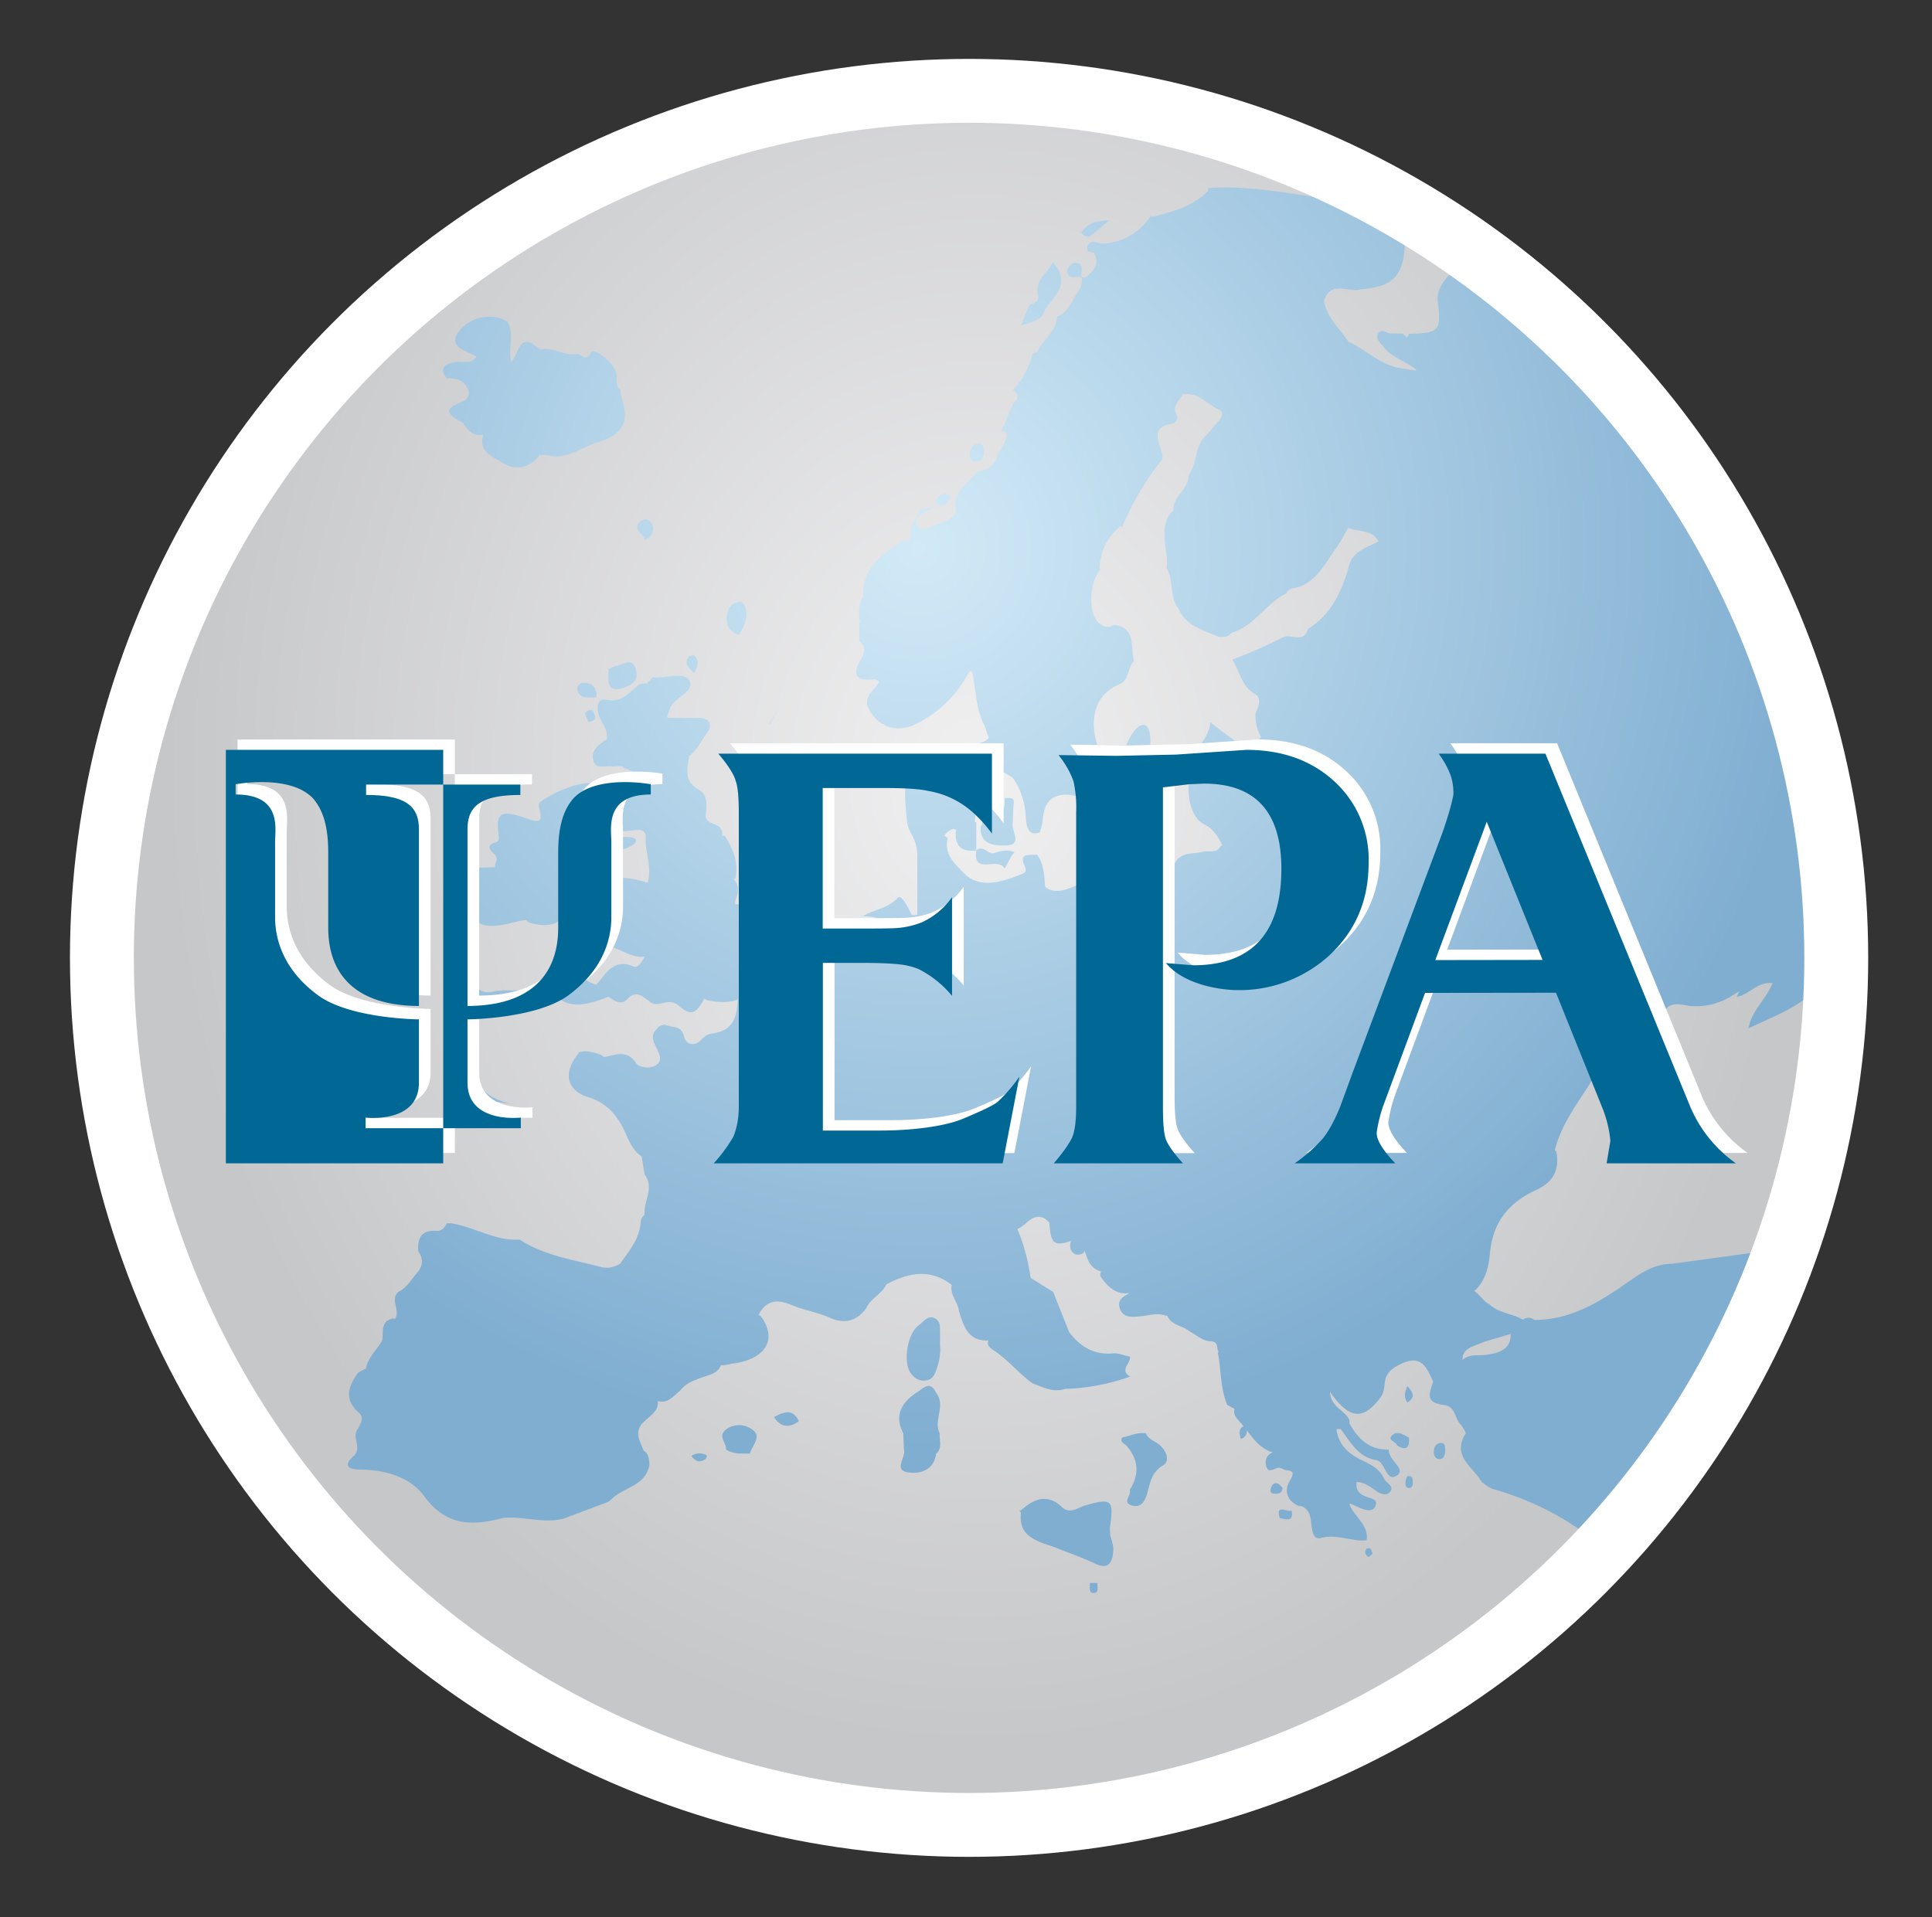 <svg xmlns:xlink="http://www.w3.org/1999/xlink" xmlns="http://www.w3.org/2000/svg" viewBox="0 0 122.49 121.56"><rect x="0" y="0" width="122.49" height="121.56" fill="#333333" stroke="none"/><defs><radialGradient xlink:href="#a" id="c" cx="30.61" cy="-30.84" fx="30.61" fy="-30.84" r="57" gradientUnits="userSpaceOnUse" gradientTransform="translate(37.53 -89.96)"></radialGradient><radialGradient xlink:href="#b" id="d" cx="176.95" cy="51.94" fx="176.95" fy="51.94" r="53.32" gradientTransform="matrix(-.968 0 0 -1.155 243.22 195.25)" gradientUnits="userSpaceOnUse"></radialGradient><linearGradient id="a"><stop offset="0" stop-color="#d2eaf7"></stop><stop offset="1" stop-color="#80aed1"></stop></linearGradient><linearGradient id="b"><stop offset="0" stop-color="#f0f0f1"></stop><stop offset="1" stop-color="#c6c7c9"></stop></linearGradient></defs><g transform="translate(-9.9 -86.04)"><circle cx="71.87" cy="-147.04" r="54.98" transform="scale(1 -1)" fill="url(#c)"></circle><path d="M70.9 93.29c-1.76 0-3.51.08-5.25.35-2.15.33-4.36.4-6.42 1.25-4.37.8-8.46 2.36-12.3 4.6-.09.09-.19.17-.3.23l-.08.05.39-.28c-.5.22-1.04.4-1.52.66a59.72 59.72 0 0 0-10.73 7.9 47.29 47.29 0 0 0-5.11 5.68c-1.17 1.48-2.49 2.9-3.15 4.73-.13.11-.3.2-.39.33a45.82 45.82 0 0 0-3.57 6.9c-.85 2.16-1.9 4.27-2.2 6.62-.33.25-.37.67-.45 1.02-1 4.4-1.8 8.82-1.57 13.36-.2 4.75.52 9.38 1.75 13.96a52.25 52.25 0 0 0 14.9 24.9 53.87 53.87 0 0 0 15.63 10.36 54.86 54.86 0 0 0 19.75 4.33c1.82.08 3.65-.07 5.48-.2a52.09 52.09 0 0 0 22.76-7.1 53 53 0 0 0 12.01-9.57 18.42 18.42 0 0 0-5.95-2.9c-.27-.08-.5-.3-.74-.45-.52-.96-1.93-1.62-1.02-3.07.05-.09-.17-.35-.26-.53-.44-.35-.33-1.13-1.02-1.27-.07 0-.1-.02-.17-.03h-.02c-.86-.15-.98-.43-.58-1.46-.4-.84-.72-1.75-1.99-1.16-.58.27-1.03.57-1.09 1.26-.03.33-.07.64-.3.94-1.08 1.41-1.94 1.35-3.17-.4.05.99.97 1.16 1.23 1.79v.2c.54.97 1.25 1.7 2.5 1.67-.05.65 1.09 1.22.55 1.62-.73.54-.75-.85-1.34-.95-1.2-.2-1.64-1.18-2.27-1.98l-.26.02c.13.98.76 1.56 1.6 1.96.57.27 1.13.54 1.42 1.17.13.28.66.48.4.81-.25.34-.67.16-1-.1-.34-.25-.7-.47-1.13-.5-.1.52.18.79.63.95.3.11.77.15.53.63-.14.3-.51.23-.8.13-.2-.07-.44-.19-.77-.33a.18.18 0 0 0-.05.06c.38.85 1.24 1.33 1.08 2.26-.96.1-1.88-.42-2.86-.15-.42.12-.54-.2-.6-.6-.1-.54-.02-1.22-.76-1.44v.05c-.84-.33-1.04-1-.62-1.68.4-.67-.07-.56-.4-.66a.57.57 0 0 0-.22-.1c-.3-.11-.78.47-.91-.16-.09-.39.07-.7.43-.83-.7-.2-1.18-.75-1.62-1.37l-.02-.03c-.01.21-.06.42-.39.55-.1-.36-.15-.66.17-.8-.23-.36-.7-.61-.57-1.11l-.46-.25c-.45-1.06-.38-2.22-.6-3.32l.05-.05c-.16-.21.04-.66-.52-.67-.48-.01-.9-.4-1.34-.64-.44-.36-1.15-.38-1.39-.97l-.1-.01c-.55-.21-1.08 0-1.62.04-.5.05-1.09.12-1.3-.52-.18-.56.31-.78.64-.96-.87.14-1.4-.4-1.86-1.05a.51.51 0 0 1 .03-.32c-.7-.19-.85-.76-1.03-1.31-.04.12-.13.23-.39.25-.27.02-.47-.18-.52-.44a.66.66 0 0 1 .06-.44c-1.1.39-1.3.16-1.39-1.12l.01-.01c-.44-.54-.94-.51-1.5.02-.16.15-.34.27-.54.37.43.98.68 2.02.84 3.07.05.05.1.09.17.13l1.26.78 1.02 2.56c.7.91 1.56 1.45 2.77 1.34.35-.03.72.14 1.08.21.07.42-.7.85.01 1.26a13.3 13.3 0 0 1-4.1.78l-.01.02v-.02c-.75.25-1.4-.1-2.06-.34-.87-.62-1.54-1.47-2.43-2.07-.22-.15-.55-.36-.37-.66h-.01c-1.3.06-1.57-.91-1.87-1.85-.05-.58-.6-1.04-.46-1.67-1.32-1.04-2.72-.8-4.15-.03-.27.61-1 .88-1.27 1.5-.57.81-1.39 1.02-2.23.64-.82-.37-1.7-.5-2.5-.84-.99-.41-1.63-.26-2.1.63l.13.06c1.19 1.6.15 2.82-1.86 3.04-.2.06-.39.08-.59.1l-.06-.02c-.16.47-.64.6-1.07.74-.57.2-1.13.38-1.52.88-.42.35-.77.83-1.42.67.08.63-.47.9-.83 1.27-.72.61-.31 1.23-.07 1.85.06.05.13.1.19.17.14.23.19.48.18.75-.22 1.3-1.54 1.4-2.32 2.1l-.28.24-2.81 1.06c-1.29.35-2.57-.16-3.86-.04-1.94.52-3.6.55-5.02-1.39-.88-1.2-2.46-1.66-4.05-1.67-.61 0-1.16-.2-.43-.84.61-.54-.14-1.21.28-1.73.18-.34.44-.72.07-1.04-.96-.84-.66-1.68-.05-2.53.16-.1.33-.18.5-.27.13-.72.7-1.18 1.03-1.78.1-.53-.14-1.25.72-1.4l.08.04c.4-.52-.34-1.22.23-1.72.57-.28.85-.85 1.26-1.3.31-.42.3-.84 0-1.27-.06-.82.18-1.37 1.15-1.3.32.03.52-.2.66-.48h.26c1.48.22 2.79 1.14 4.35 1.03 1.58 1.03 3.42 1.28 5.19 1.75.42.1.84 0 1.2-.23.55-.8 1.2-1.54 1.28-2.56.03-.2.06-.4.26-.52-.1-.85.65-1.7 0-2.56l-.19-1.16-.05-.02c-.8-.58-.9-1.6-1.47-2.34a3.34 3.34 0 0 0-1.75-1.35c-1.52-.43-1.76-1.6-.67-2.9.47-.11.9.02 1.34.17l.24.15c.7-.13 1.42-.51 2.02.4.17.26.89.37 1.27.1.43-.3.18-.75-.02-1.14-.2-.39-.35-.78.06-1.14.11-.21.31-.24.52-.27.42.22 1.04-.01 1.2.76.11.46.62.68 1.1.18.16-.17.4-.35.62-.38 1.4-.14 1.65-1.07 1.68-2.18l-.1.07c-.6.16-1.2.13-1.8 0a7.42 7.42 0 0 1-.22-.1c-.54.98-.82 1.12-1.65.42-.66-.56-1.32.27-1.86-.28-.43-.3-.82-.7-1.36-.12-.41.44-.82.11-1.2-.14-.93.33-2.33.92-3.28-.03l.22-.19c-.17.1-.42.17-.64.26-.94.2-1.77.83-2.7 1.02-.57.35-1.22.14-1.81.26-.5.92-.22 1.92-.23 2.88 0 1.46.61 2.15 2.04 2.53.16.05.34.06.5.1a43.8 43.8 0 0 0-3.39-.4c-2.13-5.7 0-10.07.95-14.71l.15.16v-.07l1-.03c-.05-.26.26-.53-.05-.82-.28-.25-.56-.6.13-.77.2-.04.16-.33.13-.6-.19-1.37.3-1.43 1.85-.88 1.45.54.5-.7.77-1.03.6-.5 2.5-1.4 3.36-1.19-.18.2-.35.45-.52.73.78-.35 2.63-1.23 3.17-1.46a3.23 3.23 0 0 1-.46-.2l-.2-.05a1.3 1.3 0 0 1-.14-.14c-.2 0-.39.02-.58.03-.42-.12-1.05.24-1.22-.35-.22-.71.37-1.05.85-1.4v-.01c.06-.55-.3-.96-.49-1.42-.17-.47-.16-1.18.42-1.06 1.01.21 1.45-.43 2.05-.92.14-.1.32-.12.5-.11l.03.02.41-.42c.8.1 1.97-.36 2.3.2.4.68-.86 1.05-1.19 1.71l-.23.62a.8.8 0 0 0 .1.05h1.94c.71.01.85.5.52.93-.38.51-.64 1.15-1.2 1.53l.03.06c-.11.78-.3 1.53.64 2.04.57.31.5 1.01.44 1.6-.04.46.36.46.87.75l.17.27v.3h.17c.46.76.9 1.6.66 2.7a.36.36 0 0 1-.1.07c.37.34.3.78.16 1.16-.06.15-.08.28-.08.41h.4c.47 1.8 5.38-1.34 5.57.51.03.64 1 .56 1.65.56.45-.1.92-.11 1.37-.2a2.8 2.8 0 0 0-.88-.1c.65-.45 1.58-.48 2.2-1.17.25-.27.62.55.89 1.06l.03.02a.7.7 0 0 0 .33-.03v-3.86c-.08-1.12-.59-1.29-.66-2.11-.06-.61-.24-2.19 0-2.8-.48-.06-.03.24-.03-.24.07-1.85 2.4-1.83 4.3-1.82.34 0 .68-.1.92-.37l-.26-.76c-.56-1.04-.55-2.22-.77-3.33-.1-.18-.18-.18-.27 0a7.48 7.48 0 0 1-3.58 3.33c-.64.23-1.24.2-1.74-.05v-.07h-.13a2.5 2.5 0 0 1-.95-1.16c-.15-.7.48-1.01.74-1.51l-.01-.02.03-.01-.04-.02-.02-.02a.48.48 0 0 0-.26-.1l-.04.01h-.24c-.97.09-1.02-.45-.66-1.1.28-.49.49-.9-.01-1.34v-1.27l.12.13a1.58 1.58 0 0 0-.12-.2c-.01-.51-.06-1.02.25-1.47-.1-1.88 1.27-2.7 2.56-3.59.25.1.52-.06.49-.21-.15-.74.35-1.22.64-1.77l.1-.01c.25-.02.48-.05.69-.2l.06-.05-.05.06c-.2.22-.49.32-.72.5-.21.17-.57.3-.4.67.17.4.55.37.85.21.58-.3 1.34-.3 1.68-1-.32-1.27.76-1.78 1.36-2.56h.19c.47-.13.85-.38 1.03-.87.09-.37.36-.65.5-1 .11-.28.31-.64-.26-.7.45-.6.48-1.4 1-1.97.18-.2.02-.46-.24-.58a5.26 5.26 0 0 0 1.25-2.34c.1-.02.2-.06.3-.12.38-.77 1.22-1.3 1.27-2.24.45-.13.67-.52.92-.87.2-.53.75-.94.63-1.6v-.01h-.01c-.32-.09-.83.21-.9-.34-.04-.28.3-.6.56-.57.54.07.28.55.34.87a.4.4 0 0 0 .19.08c.56-.39 1-.83.59-1.6-.2-.02-.45-.02-.42-.31.02-.22.19-.37.42-.37.2 0 .41.17.6.08l.1.02a3.82 3.82 0 0 0 2.88-1.7l.04-.04.14.04c1.27-.33 2.54-.65 3.5-1.65 0-.05-.02-.1-.04-.16 2.85-.21 5.62.46 8.43.77-.52-.57-1.28-.64-1.93-.93-6-2.75-12.35-4.1-18.92-4.42-1.05-.06-2.1-.1-3.15-.1zm9.34 6.72-1.26 1.04c-.21 0-.4-.05-.52-.26.36-.6.92-.75 1.78-.78zm18.74 1.02c0 2.44-.64 3.19-2.82 3.36-.39.12-.87-.04-1.3-.05-.43-.01-.82.12-1.02.8.2 1.06 1 1.74 1.55 2.57 1.15.52 2.05 1.5 3.36 1.69l.91.14.03-.06c-.81-.62-1.6-.8-2.06-1.44-.2-.27-.57-.5-.35-.86.21-.36.53.02.8 0l.73.01.26.22.06.02a1 1 0 0 1 .1-.22c1.95-.06 2.06-.17 1.82-2.12a1.6 1.6 0 0 1 .24-.96c.24-.46.6-.79 1.04-1.05-1.08-.74-2.06-1.64-3.35-2.05zm-22.32 1.64c1.17 1.34.1 2.11-.5 3-.19.73-.81.76-1.53 1.01l.51-1.27c.24-.18.69-.17.57-.68-.22-.95.59-1.36.95-2.06zm-35.73 3.45h.04c.39 0 .77.11 1.1.32.48.81.01 1.73.25 2.57.47-.54.52-2.05 1.76-.83l.07.02-.03.02c.8-.23 1.51.4 2.3.27.3-.09.62.6.96-.12.17-.33 1.47.67 1.6 1.37.07.35-.11.77.26 1.05v.26c.62 1.74.24 2.5-1.53 3.07-1.02.3-1.9 1.12-3.08.78h-.56c0 .04-.03.08-.04.12-.66.72-1.47.87-2.28.36-.63-.39-1.52-.69-1.22-1.76l-.01-.01c-.62.11-.97-.28-1.27-.76-.72-.4-1.47-.8-.08-1.32.36-.14.55-.43.4-.8-.24-.6-.77-.72-1.35-.7-.55-.77-.02-.93.6-1.03.43-.07.94.18 1.3-.35-.34-.17-.68-.31-1-.5-.38-.24-.47-.56-.21-.97a2.4 2.4 0 0 1 1.89-1.05h.13zm44.22 4.9-.27.03c-.18.4-.69.69-.4 1.25.14.29.02.54-.26.6-1.53.27-.75 1.23-.62 2v.25a18.22 18.22 0 0 0-2.55 4.3 2.66 2.66 0 0 0-.13-.03 3.42 3.42 0 0 0-1.3 2.65l.04.09c-.71.78-.79 2.83-.07 3.4.28.23.6.34.93.1 1.47.19 1.02 1.45 1.28 2.3-.43.42-.3 1.22-.92 1.47-1.65.67-1.9 2.34-1.4 3.87h1.82c.83-1.89 1.66-1.57 1.52 0h3.1c.3-.2.72-1 .71-1.47.51.43 1.07.81 1.57 1.21.6.25 1.27.2 1.66-.26a2.62 2.62 0 0 1-.36-1.48c.17-.43.44-.98-.05-1.26-.86-.5-.94-1.45-1.42-2.16v-.02c1.12-.4 2.2-.9 3.26-1.43.5-.18 1.28.41 1.54-.51 1.45-.9 2.1-2.31 2.56-3.85.18-1.05 1.12-1.28 1.91-1.7-.43-.81-1.3-.56-1.91-.87-.26.43-.49.89-.78 1.3-.76 1.04-1.31 2.32-2.8 2.56-.18.04-.3.14-.35.3-1.3.64-2.03 2.1-3.5 2.51-.19.3-.5.25-.77.26-.97-.43-2.1-.66-2.57-1.8-.61-.74-.27-1.78-.76-2.56.14-.95-.33-1.87-.05-2.86.1-.37.25-.61.48-.8-.04-.9 1-1.35.98-2.26.56-.77.35-1.88 1.15-2.54l.72-.86c.22-.24.4-.58.05-.73-.69-.31-1.22-1-2.05-1zm-13.2 3.15.1.01c.17.04.24.22.25.44 0 .32-.08.61-.43.68-.29.06-.5-.13-.49-.42.01-.3.14-.6.46-.69a.54.54 0 0 1 .11-.02zm-2.05 3.19c.18 0 .3.17.19.36-.2.34-.48.48-.85.25.02-.42.28-.62.66-.62zm-19.08 1.61c.22 0 .43.18.48.54 0 .36-.17.62-.51.76-.12-.39-.84-.7-.3-1.16a.55.55 0 0 1 .33-.14zm5.97 5.22h.02c.1 0 .17.04.22.12.42.65.1 1.36-.28 2-.85-.32-.9-.98-.66-1.64a.89.89 0 0 1 .7-.48zm-2.95 3.38c.03 0 .05 0 .07.02.34.3.25.66 0 1.14-.36-.37-.69-.63-.33-1.05.05-.06.18-.1.26-.1zm-4.07.47c.2 0 .37.12.46.53.17.72-.4.97-.92 1.12-.89.26-.83-.4-.84-.95l.01-.26c.15-.07.3-.18.46-.2.23-.03.5-.2.74-.23h.09zm-2.81 1.3c.4 0 .69.21.76.68l-.01.25h-.26c-.38 0-.79.03-.93-.44a.37.37 0 0 1 .3-.48h.14zm12.36 1.55c-.22.33-.42.69-.6 1.06h-.05c.2-.37.42-.73.65-1.06zm-11.87.16c.14.33.44.7-.25.76-.14-.33-.44-.71.25-.76zm37.9 4.09c-.25.02-.87.24-1.12.27-.8 1.44-.83 3.9-.15 5.5.08 0 .18-.03.28-.05v-.02c.36-.81 1.17-.63 1.82-.79.38-.1.85.14 1.1-.34a.32.32 0 0 0 .1-.1c-.26-.5-.5-.98-1.14-1.3-.89-.46-1.11-1.92-.93-2.9l.12-.03a4.2 4.2 0 0 0-.07-.24zm-35 3.53h-.04c-.32.02-1.74.21-2.3 0H48v.55c.28.01 2.17-.3 2.22.1.05.48-1.8.88-2.22.9v1.57a5.8 5.8 0 0 1 2.96.23c.3-.95-.16-1.88-.12-2.82.02-.37-.14-.53-.5-.53zM73.38 135zm0 0v1.56l-.08.37c.23.39.29.6.3-.29.26.04.64-.14.57.4-.06.42-.03.84-.07 1.26-.04.49.63 1.33-.42 1.35-.72.02-1.71-.03-1.6-1.26.1.09.11-.4.16-.79-.17-.06-.38-.12-.44-.17-.04.03-.07.5-.1.73l.1.01v1.79c.45-.37.75.3 1.14.17.4-.12.8-.26 1.28-.05-.31.32-.59 1.1-.65 1-.41-.71-2.02.48-1.77-1.11h-.01c-.97.11-1.39-.32-1.28-1.3h.03a.39.39 0 0 0-.27-.05.98.98 0 0 0-.5.42c.08.04.15.1.22.16-.28.98.49 1.67.98 2.17 1.01 1.05 2.36.62 3.58.15.21-.08.5-.15.33-.53-.44-.93.33-.69.76-.76.46.6.46 1.33.52 2.04.69.6 1.78.02 2.33-.26v-2.05c-.24-.25-.14-.51 0-.77v-2.56c-1.11-.4-2.11-.22-2.38.8-.08.33-.1.67-.17 1l-.12.4c-.86.29-.85-.61-.9-1.15a4.5 4.5 0 0 0-.82-2.33c-.17-.09-.53-.37-.72-.35zm-27.73 9.1-.23.03v.22c-.4.48-1.45.4-2.03.16l-.13-.13c-.99.09-2.26.76-3.18.06-.13 1.19-.04 2.38-.05 3.57-.01.8.45 1.08 1.16.9.74-.17 2.03.07 2.72-.25 1.4-1.04 1.87-2.98 1.74-4.57zm2.5 1.28h-.04a.77.77 0 0 0-.33.09c-.1.25-.03.89-.3.97-.43.6-1.1 1.18-1.52 1.77a.4.4 0 0 0 .16.1c.13-.13.26-.26.39-.34.26 0 .93.5 1.2.5.63-.7 1.1-1.7 2.39-1.13.23.1.53-.34.67-.66-.78.24-2.03-.82-2.77-.74.08-.2.14-.38.19-.56h-.04zm73.95 2.99c-.86 0-1.36.78-2.1.88l.18-.35-.39.23a4.3 4.3 0 0 1-2.78.7c-.45-.08-.9-.22-1.34.04-.17.17-.25.39-.17.59-3.26 1.3-2.75 2.72-4.7 4.14-.88 1.41-1.92 2.73-2.32 4.38v.02l.08.04c.25 1.16-.19 1.97-1.25 2.45-1.7.78-2.75 2-2.94 3.96-.08.87-.26 1.8-1 2.46.36.23.57.64.96.84.6.57 1.45.57 2.12.97v.02c.23-.2.48-.18.73 0 2.23 0 4.02-1.07 5.76-2.28.9-.63 1.79-1.28 2.95-1.28l5.64-.77h.23l.14-.48c1.73-5.18 3.1-10.42 2.94-15.95-1.15 1.03-2.57 1.55-4.09 2.27.24-1.21 1.14-1.85 1.53-2.87a1.4 1.4 0 0 0-.18-.01zm-53.18 21.2a.44.44 0 0 1 .08 0l.16.06c.41.2.33.65.34 1.03v.7c.05.5-.05 1.03-.24 1.56-.12.35-.28.61-.67.66-.44.05-.74-.16-.97-.5-.48-.72-.18-2.53.55-3.02.23-.16.44-.48.75-.49zm36.75 1.05c-.65.23-1.34.36-1.98.63-.48.2-1.1.34-1.06 1.03.42-.41 1-.26 1.5-.33.9-.12 1.58-.4 1.54-1.33zm-36.9 3.3c.16 0 .33.12.49.45h.03l-.01.03c.59.8-.22 1.72.2 2.53-.04.44.19.92-.23 1.3-.15 1.06-1.05 1.3-1.8 1.17-.93-.15-.09-.96-.24-1.44l-.04-1.03c-.58-1.12-.13-1.92.8-2.56.27-.15.53-.44.8-.45zm30.36.02c.44.46.45.76 0 1.04-.24-.33-.18-.64 0-1.04zm-39.3 1.65c.27 0 .52.15.72.57-.61.44-1.15.4-1.58-.26.3-.16.59-.3.86-.3zm-3.09.82.2.01c.28.04.54.17.74.34.49.42-.1.96-.24 1.45-.52 0-1.05.06-1.51-.26.04-.44-.62-.9.1-1.33.24-.15.48-.2.71-.21zm41.74.5h.03c.24 0 .49.18.72.29.05.61-.15.87-.75.5-.07-.24-.57-.32-.38-.57.12-.16.25-.22.38-.22zm-16.17 0c.08 0 .16 0 .24.02.18.44.67.5.96.82.37.38.57.95.12 1.22-.74.44-.82 1.14-1.01 1.81-.16.54-.44.9-1 .71-.6-.2.06-.65-.1-.97.64-1 .57-1.94-.22-2.83-.16-.13-.41-.21-.25-.5.38-.07.74-.23 1.11-.27h.15zm18.94.63c.3 0 .26.27.28.43 0 .3-.08.58-.36.6-.27 0-.4-.27-.36-.54.02-.26.16-.48.44-.49zm-47 .66c.13 0 .26.03.38.09.15.07.06.22-.05.3-.29.18-.55.17-.85-.23a1 1 0 0 1 .51-.16zm45 1.44c.2 0 .22.2.22.39 0 .16 0 .33-.22.37-.22 0-.25-.19-.24-.34 0-.15.07-.4.15-.41l.08-.01zm-8.47.45h.01l.1.01c.13.04.23.21.33.3-.05.35-.27.36-.48.36-.18 0-.34-.07-.28-.3.05-.15.11-.32.26-.36l.06-.01zm-14.69 1h.08c.32.02.66.15 1 .46.53.56 1.05.1 1.54-.05 1.66-.48 1.82-.35 1.57 1.33-.03.16 0 .34 0 .5.08.37.25.75.2 1.1-.06.62-.25 1.18-1.13.77-.87-.41-1.78-.72-2.67-1.08-1.09-.36-2.23-.68-2.05-2.16l-.1-.14.11-.01c.47-.42.94-.72 1.45-.72zm15.07.67a.4.4 0 0 1 .05 0c.2.02.46.14.58.05.14.75-.33.58-.75.5-.13-.43-.05-.54.1-.55h.02zm5.5 2.45a.28.28 0 0 1 .1.02c.07.02.1.2.17.33-.1.08-.2.2-.27.2-.09-.03-.19-.17-.2-.26-.01-.14.04-.26.16-.28a.25.25 0 0 1 .04 0zM79 186.42h.48c-.04.24.15.67-.3.63-.26-.03-.18-.4-.18-.63z" fill="url(#d)"></path><path d="M57.48 155.55v-18.59c0-1.01-.06-1.69-.19-2.04-.1-.4-.47-1-1.11-1.75h17.35v5.07a8.38 8.38 0 0 0-1.24-1.37 5.62 5.62 0 0 0-2.77-1.33c-.56-.13-1.48-.2-2.74-.2H62.8v8.92h2.63c.49 0 1.3 0 1.87-.02a5.4 5.4 0 0 0 1.8-.38 4.79 4.79 0 0 0 1.9-1.59v6.26a6.62 6.62 0 0 0-2.12-1.7 4.41 4.41 0 0 0-1.14-.3c-.47-.05-1.36-.09-2.13-.09h-2.8v10.63h3.62c1.97 0 4.06-.25 5.24-.74 1.18-.49 1.91-.84 2.2-1.07a9.7 9.7 0 0 0 1.4-1.6l-1.06 5.5H55.9a9.63 9.63 0 0 0 1.26-1.71c.22-.57.33-1.2.33-1.9m21.39 0v-18.68a7.6 7.6 0 0 0-.18-1.95 5.67 5.67 0 0 0-.95-1.66l3.68.05 3.77-.08 4.46-.3c2.26 0 4.12.66 5.57 1.99a6.7 6.7 0 0 1 2.18 5.2c0 2.3-.79 4.21-2.38 5.74a8.44 8.44 0 0 1-6.1 2.3s-2.95-.03-4.37-1.72l1.72.15c3.73 0 5.6-2.04 5.6-6.12 0-3.6-1.64-5.4-4.91-5.4l-.93.04-1.67.2v20.24c0 .98.05 1.65.17 2.01.11.37.48.9 1.1 1.6h-8.19c.6-.7.98-1.25 1.16-1.64.17-.4.27-1.05.27-1.97m22.77-9.29 6.79-.01-3.54-8.76Zm-6.04 9.29.82-2.24 5.66-15.12c.63-1.83.7-2.46.7-2.46 0-.41-.05-.8-.17-1.16a5.54 5.54 0 0 0-.77-1.4h6.77l9.18 22.38a8.41 8.41 0 0 0 2.9 3.6h-8.2l.24-1.43a7.6 7.6 0 0 0-.55-2.19l-2.9-7.2-8.3.01-2.67 7.21a9.16 9.16 0 0 0-.4 1.66c0 .47.4 1.12 1.18 1.94h-6.38a9.99 9.99 0 0 0 1.79-1.59c.38-.45.74-1.13 1.1-2.01m-56.87 1.37h4.92v-.67s-3.38.4-3.38-2.23v-4s4.36-.03 6.4-1.53 2.72-3.33 2.72-4.97v-4.73c0-.87-.45-3.03 2.5-3.03v-.66s-3.4-.63-4.87.87c-.91.99-1 2.49-1 3.52v4.57c0 1 .04 5.09-5.75 5.11v-11.2c0-1.44.77-2.19 3.35-2.19v-.65h-4.89Zm0-21.79v-2.2H24.96v26.22h13.78v-2.23h-4.92v-.67s3.38.4 3.38-2.22v-4.01s-4.36-.03-6.4-1.53-2.72-3.33-2.72-4.97v-4.73c0-.87.45-3.03-2.5-3.03v-.66s3.4-.63 4.87.87c.91.99 1 2.49 1 3.52v4.57c0 1-.04 5.09 5.75 5.11v-11.2c0-1.44-.77-2.19-3.35-2.19v-.65Z" fill="#fff"></path><path d="M56.74 156.21v-18.59c0-1-.06-1.69-.19-2.04-.1-.4-.47-1-1.11-1.75h17.35v5.07a8.38 8.38 0 0 0-1.24-1.37 5.62 5.62 0 0 0-2.77-1.33c-.56-.13-1.48-.19-2.74-.19h-3.98v8.91h2.63c.49 0 1.29 0 1.87-.02a5.4 5.4 0 0 0 1.8-.38 4.79 4.79 0 0 0 1.9-1.59v6.26a6.62 6.62 0 0 0-2.12-1.7 4.41 4.41 0 0 0-1.14-.29c-.47-.06-1.36-.1-2.13-.1h-2.8v10.63h3.62c1.97 0 4.06-.25 5.24-.74 1.18-.49 1.91-.84 2.2-1.06a9.7 9.7 0 0 0 1.4-1.62l-1.06 5.5H55.15a9.58 9.58 0 0 0 1.25-1.7c.23-.57.34-1.2.34-1.9m21.39 0v-18.68a7.7 7.7 0 0 0-.17-1.95 5.67 5.67 0 0 0-.95-1.66l3.67.05 3.78-.08 4.46-.3c2.26 0 4.12.66 5.57 1.99a6.7 6.7 0 0 1 2.18 5.2c0 2.3-.79 4.21-2.38 5.74a8.44 8.44 0 0 1-6.1 2.3s-2.95-.03-4.37-1.71l1.72.14c3.73 0 5.6-2.04 5.6-6.12 0-3.6-1.64-5.4-4.91-5.4l-.94.04-1.66.2v20.24c0 .98.05 1.65.17 2.02.11.36.48.89 1.1 1.58h-8.19c.6-.7.97-1.24 1.16-1.63.17-.4.26-1.05.26-1.97m22.77-9.29 6.8-.01-3.54-8.76Zm-6.03 9.29.82-2.24 5.66-15.12c.63-1.82.7-2.46.7-2.46 0-.41-.05-.8-.17-1.16a5.52 5.52 0 0 0-.77-1.4h6.77l9.18 22.38a8.41 8.41 0 0 0 2.9 3.6h-8.2l.24-1.43a7.6 7.6 0 0 0-.55-2.19l-2.9-7.2-8.3.01-2.67 7.21a9.14 9.14 0 0 0-.4 1.66c0 .47.4 1.12 1.18 1.94h-6.38a10 10 0 0 0 1.79-1.58c.37-.46.74-1.13 1.1-2.02M38 157.58h4.92v-.67s-3.38.4-3.38-2.22v-4.01s4.36-.03 6.4-1.53 2.72-3.33 2.72-4.97v-4.73c0-.87-.45-3.03 2.5-3.03v-.65s-3.4-.64-4.87.86c-.91.99-1 2.49-1 3.52v4.57c0 1.01.04 5.09-5.75 5.11v-11.2c0-1.43.77-2.18 3.35-2.18v-.66H38Zm0-21.79v-2.2H24.22v26.22H38v-2.23h-4.92v-.67s3.38.4 3.38-2.22v-4.01s-4.36-.03-6.4-1.53-2.72-3.33-2.72-4.97v-4.73c0-.87.45-3.03-2.5-3.03v-.65s3.4-.64 4.87.86c.91.99 1 2.49 1 3.52v4.57c0 1.01-.04 5.09 5.75 5.11v-11.2c0-1.43-.77-2.18-3.35-2.18v-.66Z" fill="#016795"></path><circle cx="71.34" cy="-146.78" r="54.98" transform="scale(1 -1)" fill="none" stroke="#fff" stroke-width="4.05"></circle></g></svg>